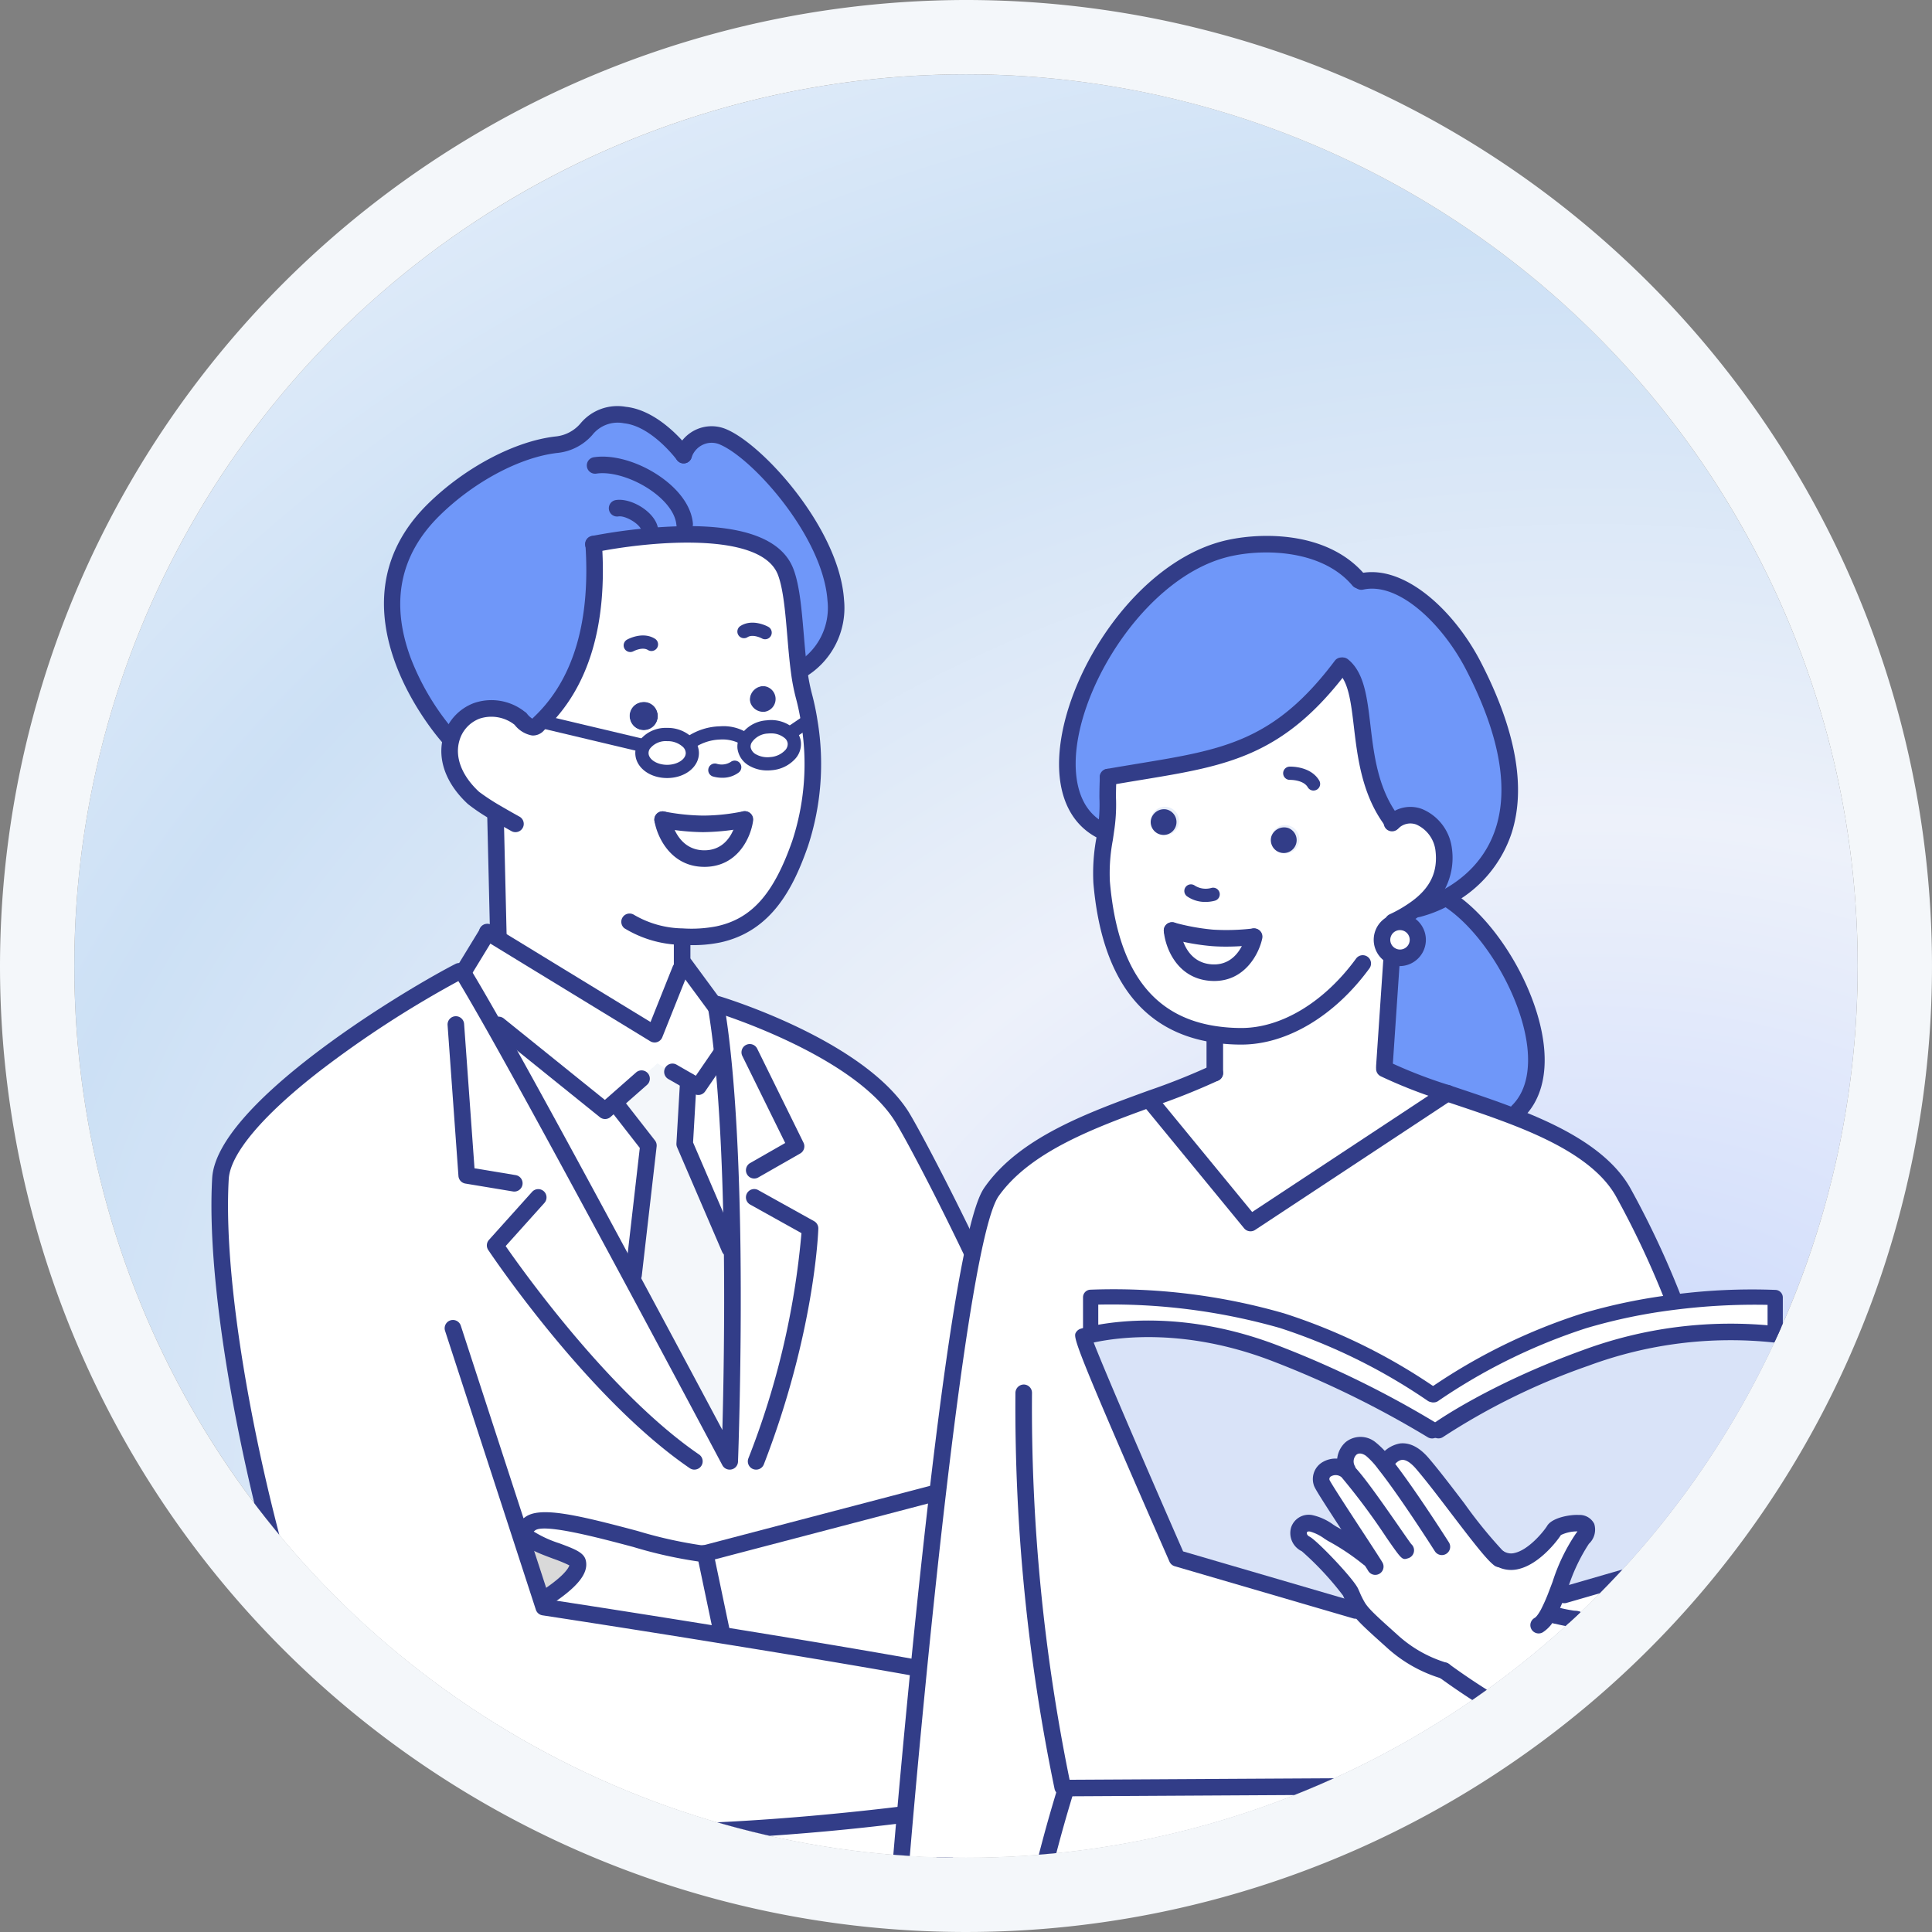 <svg id="img" xmlns="http://www.w3.org/2000/svg" xmlns:xlink="http://www.w3.org/1999/xlink" width="260" height="260" viewBox="0 0 260 260">
  <rect x="0" y="0" width="260" height="260" fill="#808080" stroke="none"/>
  <defs>
    <radialGradient id="radial-gradient" cx="0.846" cy="0.873" r="1.409" gradientTransform="translate(0 0.09) scale(1 0.82)" gradientUnits="objectBoundingBox">
      <stop offset="0" stop-color="#c6d5fc"/>
      <stop offset="0.335" stop-color="#edf1fa"/>
      <stop offset="0.628" stop-color="#cce0f5"/>
      <stop offset="1" stop-color="#f9faff"/>
    </radialGradient>
    <clipPath id="clip-path">
      <circle id="楕円形_276" data-name="楕円形 276" cx="120" cy="120" r="120" fill="rgba(255,0,0,0.2)"/>
    </clipPath>
  </defs>
  <circle id="楕円形_276-2" data-name="楕円形 276" cx="120" cy="120" r="120" transform="translate(10 10)" fill="url(#radial-gradient)"/>
  <path id="楕円形_276_-_アウトライン" data-name="楕円形 276 - アウトライン" d="M120,0A120,120,0,1,0,240,120,120,120,0,0,0,120,0m0-10A130,130,0,1,1-10,120,130.147,130.147,0,0,1,120-10Z" transform="translate(10 10)" fill="#f4f7fa"/>
  <g id="マスクグループ_546" data-name="マスクグループ 546" transform="translate(10 10)" clip-path="url(#clip-path)">
    <g id="グループ_21523" data-name="グループ 21523" transform="translate(18.455 44.686)">
      <g id="グループ_21254" data-name="グループ 21254" transform="translate(0)">
        <g id="グループ_3" data-name="グループ 3" transform="translate(0 0)">
          <g id="グループ_1" data-name="グループ 1" transform="translate(1.113 1.114)">
            <path id="パス_1" data-name="パス 1" d="M566.124,807.372s4.243,1.453,7.933-.241l.107.241s0,8.727-8.041,10.581l-.169-.018a36.448,36.448,0,0,0-.392-9.948l.143-.7C565.847,807.318,565.99,807.345,566.124,807.372Z" transform="translate(-462.07 -636.763)" fill="#fff"/>
            <path id="パス_2" data-name="パス 2" d="M264.272,818.96c1.195,7.158,2.469,31.9,2.469,31.9a59.251,59.251,0,0,1-8.932,2.023c-4.092.579-8.664.66-11.57-1.007-4.974-2.862-6.071-12.765-6.071-12.765h-.089c0,3.307.615,9.7-1.426,12.765-3.058,4.582-38.117,3.084-54.973,2.8-1.569-.027-2.977-.045-4.19-.045v-.241s.642-48.734-.508-56.034l.535-.2c2.353,6.534,4.733,11.571,6.793,13.977,11.356,13.246,60.3,7.934,77.784,5.562Zm-24.228,8.62a1.726,1.726,0,1,0-1.729,1.676A1.7,1.7,0,0,0,240.044,827.579Z" transform="translate(-167.323 -629.925)" fill="#fff"/>
            <path id="パス_3" data-name="パス 3" d="M266.338,270.487l.062-.1a25.92,25.92,0,0,1-3.031-2.006c-2.968-2.754-3.637-5.741-2.942-8.049,1.016-3.432,5.045-5.375,8.941-2.835l.339.25s1.4,1.863,2.335.811c.08-.089.214-.223.392-.392l.553.045,13.059,3.1.267.062a1.969,1.969,0,0,0-.267.972c0,1.373,1.515,2.478,3.387,2.478s3.4-1.105,3.4-2.478a2.035,2.035,0,0,0-.579-1.39l.579-.187a7.427,7.427,0,0,1,3.735-1.123,5.373,5.373,0,0,1,2.888.571l.571.33a1.958,1.958,0,0,0-.232,1.114c.142,1.364,1.765,2.318,3.628,2.122s3.272-1.444,3.129-2.808a1.968,1.968,0,0,0-.615-1.23l.08-.089,2.131-1.444.428-.062a34.454,34.454,0,0,1-1.248,16.411c-2.371,6.766-5.357,10.965-10.973,12.186a18.753,18.753,0,0,1-4.876.312l-.018.241v3.53l-.232.66c-.874,2.175-3.477,8.7-3.477,8.7s-15.261-9.315-21.367-13.05l.348-.045Zm33.57.811h-.053a30.4,30.4,0,0,1-5.518.588,30.057,30.057,0,0,1-5.5-.571s.856,5.25,5.625,5.242S299.908,271.3,299.908,271.3Z" transform="translate(-229.229 -216.813)" fill="#fff"/>
            <path id="パス_4" data-name="パス 4" d="M433.676,268.941c.143,1.364-1.257,2.621-3.129,2.808s-3.485-.758-3.628-2.122a1.959,1.959,0,0,1,.232-1.114,3.642,3.642,0,0,1,2.9-1.7,3.808,3.808,0,0,1,3.013.9A1.968,1.968,0,0,1,433.676,268.941Z" transform="translate(-356.356 -224.779)" fill="#fff"/>
            <path id="パス_5" data-name="パス 5" d="M433.964,245.279a1.9,1.9,0,1,1-2.024-1.569A1.82,1.82,0,0,1,433.964,245.279Z" transform="translate(-358.854 -207.178)" fill="#323d88"/>
            <path id="パス_6" data-name="パス 6" d="M274.508,1002.972H200.325v-1.079a84.819,84.819,0,0,1-1.6-14.628l.009-1.15c16.857.285,51.916,1.783,54.973-2.8,2.041-3.067,1.426-9.458,1.426-12.765h.089s1.1,9.9,6.071,12.765c2.906,1.667,7.479,1.587,11.57,1.007l2.407.1c0,7.506-.758,17.9-.758,17.9Z" transform="translate(-182.372 -761.362)" fill="#f4f7fa"/>
            <path id="パス_7" data-name="パス 7" d="M423.225,914.94a1.676,1.676,0,1,1-1.72,1.676A1.7,1.7,0,0,1,423.225,914.94Z" transform="translate(-352.234 -718.962)" fill="#fff"/>
            <path id="パス_8" data-name="パス 8" d="M391.9,319.309s-.678,5.25-5.447,5.259-5.625-5.242-5.625-5.242a30.062,30.062,0,0,0,5.5.571,30.4,30.4,0,0,0,5.518-.588Z" transform="translate(-321.22 -264.825)" fill="#fff"/>
            <path id="パス_9" data-name="パス 9" d="M395.16,456.379l3.049-4.439.187-.018c.838,7.853,1.195,17.347,1.31,26.216l-.33.009-6.053-14.066.49-8.433.018-.027Z" transform="translate(-330.748 -365.935)" fill="#fff"/>
            <path id="パス_10" data-name="パス 10" d="M375.287,272.262a2.035,2.035,0,0,1,.579,1.39c0,1.373-1.515,2.478-3.4,2.478s-3.387-1.105-3.387-2.478a1.968,1.968,0,0,1,.267-.972,3.567,3.567,0,0,1,3.12-1.515A3.843,3.843,0,0,1,375.287,272.262Z" transform="translate(-312.265 -228.117)" fill="#fff"/>
            <path id="パス_11" data-name="パス 11" d="M363.487,459.94l-.49,8.433,6.053,14.066.33-.009c.187,15.261-.33,28.659-.33,28.659S363,499.688,355.741,486.2l.374-.205,2-17.409-4.1-5.259-.463-.535,3.628-3.191.267-.374,1.89-1.676,1.943,1.23.072-.107,2.157,1.239Z" transform="translate(-300.42 -370.227)" fill="#f4f7fa"/>
            <path id="パス_12" data-name="パス 12" d="M280.517,111.124c-3.129-8.272-24.781-3.976-25.842-3.762v.009c1.07,16.028-5.3,22.178-7.123,23.934-.178.169-.312.3-.392.392-.936,1.052-2.335-.811-2.335-.811l-.339-.25c-3.9-2.541-7.925-.6-8.941,2.835l-.383-.116s-15.707-17.106-2.023-30.593c4.974-4.9,11.508-8.219,16.589-8.771,4.564-.5,3.815-4.555,9.155-3.985,4.288.455,7.9,5.393,7.9,5.393a3.95,3.95,0,0,1,5.438-2.4c6.793,3.013,23.221,23.382,10.171,31.413l-.071.009C281.7,119.834,281.685,114.209,280.517,111.124Z" transform="translate(-204.346 -89.952)" fill="#6f97f9"/>
            <path id="パス_13" data-name="パス 13" d="M294.522,387.535l4.092,5.554.161.223c.321,1.9.6,3.985.829,6.2l-.187.018-3.048,4.439-1.328-.758-2.157-1.239-.072.107-1.943-1.23-1.89,1.676-.267.374-3.628,3.191-1.266,1.114-14.325-11.544-.535.3c-1.712-3.022-3.147-5.5-4.181-7.2l-1.025-.1c.143-.071.285-.152.428-.223h.624l3.209-5.259,1.1.669c6.106,3.735,21.367,13.05,21.367,13.05s2.6-6.525,3.477-8.7l.232-.66Z" transform="translate(-231.955 -313.52)" fill="#fff"/>
            <path id="パス_14" data-name="パス 14" d="M365.73,253.956a1.9,1.9,0,1,1-2.282-1.177A1.813,1.813,0,0,1,365.73,253.956Z" transform="translate(-306.879 -214.046)" fill="#323d88"/>
            <path id="パス_15" data-name="パス 15" d="M341.939,181.627a1.737,1.737,0,1,0-2.023-1.569A1.82,1.82,0,0,0,341.939,181.627Zm-16.545,4.519-13.059-3.1-.553-.045c1.819-1.756,8.192-7.907,7.123-23.934v-.009c1.061-.214,22.713-4.511,25.842,3.762,1.168,3.084,1.186,8.709,1.8,13.3a26.492,26.492,0,0,0,.624,3.3,32.8,32.8,0,0,1,.749,3.566l-.428.062-2.131,1.444-.08.089a3.808,3.808,0,0,0-3.013-.9,3.642,3.642,0,0,0-2.9,1.7l-.571-.33a5.373,5.373,0,0,0-2.888-.571,7.427,7.427,0,0,0-3.735,1.123l-.579.187a3.843,3.843,0,0,0-2.817-1.1,3.567,3.567,0,0,0-3.12,1.515Zm-1.622-3.6a1.9,1.9,0,1,0,1.373-2.166A1.812,1.812,0,0,0,323.772,182.545Z" transform="translate(-268.576 -141.646)" fill="#fff"/>
            <path id="パス_16" data-name="パス 16" d="M306.355,451.935l-2,17.409-.374.2c-6.258-11.633-13.407-24.826-18.319-33.535l.535-.3,14.325,11.544,1.266-1.114.463.535Z" transform="translate(-248.663 -353.575)" fill="#fff"/>
            <path id="パス_17" data-name="パス 17" d="M307.792,727.3c.357,1.444-2.095,3.432-4.707,5.1l-.152.053-2.9-8.9.687-.223C301.125,725.094,307.534,726.226,307.792,727.3Z" transform="translate(-259.621 -572.875)" fill="#d9d9d9"/>
            <path id="パス_18" data-name="パス 18" d="M305.23,727.14c2.612-1.667,5.063-3.655,4.707-5.1-.258-1.079-6.668-2.211-7.069-3.967-.08-.365.1-.758.651-1.185,2.674-2.086,17.962,3.664,22.909,3.976l.668-.009,2.246,10.715-.044.294c-13.086-2.122-23.926-3.771-23.926-3.771l-.294-.9Z" transform="translate(-261.766 -567.611)" fill="#fff"/>
            <path id="パス_19" data-name="パス 19" d="M196.865,410.462s18.559,5.607,24.665,14.869c2.968,4.493,25.69,48.439,25.69,64.618,0,7.078-2.5,10.234-5.331,11.535-3.69,1.694-7.934.241-7.934.241-.133-.027-.276-.053-.419-.089l-.143.7a36.446,36.446,0,0,1,.392,9.948,39.747,39.747,0,0,1-.883,5.687s-2.335.383-6.231.918c-17.481,2.371-66.428,7.684-77.784-5.562-2.059-2.407-4.439-7.443-6.793-13.977-6.614-18.3-13.068-48.368-12.1-65.412.49-8.718,22.446-22.8,31.7-27.687l1.025.1c1.034,1.7,2.469,4.181,4.181,7.2,4.912,8.709,12.061,21.9,18.319,33.535,7.256,13.487,13.309,24.888,13.309,24.888s.517-13.4.33-28.659c-.116-8.87-.472-18.363-1.31-26.216-.232-2.211-.508-4.3-.829-6.2l-.161-.223Zm-25.209,69.931c-.553.428-.731.82-.651,1.185l-.687.223,2.9,8.9.294.9s10.84,1.649,23.926,3.771l.044-.294-2.246-10.715-.668.009C189.617,484.056,174.33,478.307,171.656,480.393Z" transform="translate(-129.903 -331.116)" fill="#fff"/>
          </g>
          <g id="グループ_2" data-name="グループ 2">
            <path id="パス_20" data-name="パス 20" d="M382.683,317.436a31.02,31.02,0,0,1-5.661-.594,1.114,1.114,0,0,1,.459-2.181,29.21,29.21,0,0,0,5.206.546,26.994,26.994,0,0,0,5.351-.564,1.114,1.114,0,0,1,.463,2.18A32.018,32.018,0,0,1,382.683,317.436Z" transform="translate(-316.531 -260.135)" fill="#323d88"/>
            <path id="パス_21" data-name="パス 21" d="M382.865,322.115c-4.514,0-6.364-4.039-6.713-6.176a1.114,1.114,0,1,1,2.2-.359c.03.172.778,4.307,4.514,4.307h.009c3.716-.007,4.32-4.117,4.344-4.292a1.114,1.114,0,0,1,2.21.29c-.277,2.151-2,6.222-6.55,6.231Z" transform="translate(-316.531 -260.143)" fill="#323d88"/>
            <path id="パス_22" data-name="パス 22" d="M388.285,387.734a1.114,1.114,0,0,1-1.114-1.114v-3.53a1.114,1.114,0,1,1,2.228,0v3.53A1.114,1.114,0,0,1,388.285,387.734Z" transform="translate(-324.943 -311.49)" fill="#323d88"/>
            <path id="パス_23" data-name="パス 23" d="M282.929,330.034a1.114,1.114,0,0,1-1.113-1.088l-.393-16.607a1.115,1.115,0,0,1,2.228-.052l.393,16.606a1.115,1.115,0,0,1-1.088,1.14Z" transform="translate(-244.316 -257.526)" fill="#323d88"/>
            <path id="パス_24" data-name="パス 24" d="M427.2,269.8a4.815,4.815,0,0,1-2.424-.624,3.106,3.106,0,0,1-1.6-2.322,2.857,2.857,0,0,1,.331-1.626,4.519,4.519,0,0,1,3.6-2.171,4.673,4.673,0,0,1,3.723,1.149,2.855,2.855,0,0,1,.882,1.785,2.958,2.958,0,0,1-.693,2.165,4.763,4.763,0,0,1-3.235,1.613A5.579,5.579,0,0,1,427.2,269.8Zm.452-4.988c-.124,0-.249.006-.375.019a2.782,2.782,0,0,0-2.2,1.231l0,.008a1.053,1.053,0,0,0-.129.609,1.381,1.381,0,0,0,.731.959A3.206,3.206,0,0,0,427.6,268a3.031,3.031,0,0,0,2.034-.965,1.205,1.205,0,0,0,.3-.863,1.086,1.086,0,0,0-.351-.684A2.789,2.789,0,0,0,427.656,264.816Z" transform="translate(-352.385 -220.803)" fill="#323d88"/>
            <path id="パス_25" data-name="パス 25" d="M369.61,274.161c-2.4,0-4.279-1.48-4.279-3.369a2.871,2.871,0,0,1,.379-1.405.027.027,0,0,0,0-.008,4.449,4.449,0,0,1,3.895-1.965,4.744,4.744,0,0,1,3.473,1.385,2.934,2.934,0,0,1,.815,1.994C373.9,272.681,372.014,274.161,369.61,274.161Zm-2.343-3.9a1.081,1.081,0,0,0-.152.534c0,.86,1.143,1.587,2.5,1.587s2.505-.727,2.505-1.587a1.169,1.169,0,0,0-.34-.783,3,3,0,0,0-2.165-.813A2.684,2.684,0,0,0,367.266,270.257Z" transform="translate(-308.291 -224.142)" fill="#323d88"/>
            <path id="パス_26" data-name="パス 26" d="M394.785,269.416a.891.891,0,0,1-.5-1.629,8.31,8.31,0,0,1,4.232-1.276,6.062,6.062,0,0,1,3.4.733.891.891,0,1,1-1.026,1.458h0a5.111,5.111,0,0,0-2.376-.409,6.574,6.574,0,0,0-3.238.973A.892.892,0,0,1,394.785,269.416Z" transform="translate(-330.069 -223.455)" fill="#323d88"/>
            <path id="パス_27" data-name="パス 27" d="M450.275,263.7a.891.891,0,0,1-.5-1.629l2.131-1.444a.891.891,0,1,1,1,1.476l-2.131,1.444A.883.883,0,0,1,450.275,263.7Z" transform="translate(-372.376 -218.85)" fill="#323d88"/>
            <path id="パス_28" data-name="パス 28" d="M324.307,265.358a.912.912,0,0,1-.207-.024l-13.06-3.1a.892.892,0,0,1,.413-1.735l13.06,3.1a.892.892,0,0,1-.205,1.759Z" transform="translate(-266.375 -218.852)" fill="#323d88"/>
            <path id="パス_29" data-name="パス 29" d="M351.22,209.464c-.434,0-.875-.012-1.318-.037a15.284,15.284,0,0,1-7.732-2.242,1.114,1.114,0,0,1,1.307-1.8,13.3,13.3,0,0,0,6.552,1.823,17.611,17.611,0,0,0,4.571-.288c4.723-1.027,7.667-4.349,10.161-11.466a33.189,33.189,0,0,0,1.2-15.869,31.383,31.383,0,0,0-.722-3.441,27.35,27.35,0,0,1-.654-3.445c-.21-1.563-.351-3.243-.487-4.869-.26-3.087-.529-6.278-1.251-8.187-2.228-5.891-17.052-4.58-24.58-3.064a1.1,1.1,0,0,1-1.379-1.083,1.115,1.115,0,0,1,.916-1.1l.022,0a73.872,73.872,0,0,1,12.353-1.323c8.317-.09,13.264,1.853,14.751,5.783.833,2.2,1.1,5.4,1.388,8.789.134,1.6.273,3.251.475,4.757a25.339,25.339,0,0,0,.6,3.156,34.136,34.136,0,0,1,.773,3.683,35.421,35.421,0,0,1-1.3,16.951c-1.94,5.537-4.858,11.4-11.789,12.908A18.458,18.458,0,0,1,351.22,209.464Z" transform="translate(-286.604 -136.955)" fill="#323d88"/>
            <path id="パス_30" data-name="パス 30" d="M408.557,288.259a4.443,4.443,0,0,1-1.259-.176.892.892,0,0,1,.543-1.7,2.29,2.29,0,0,0,1.854-.249.891.891,0,0,1,1.085,1.415A3.6,3.6,0,0,1,408.557,288.259Z" transform="translate(-339.819 -238.277)" fill="#323d88"/>
            <path id="パス_31" data-name="パス 31" d="M265.429,269.411a1.1,1.1,0,0,1-.538-.139s-1.287-.711-2.654-1.511a24.439,24.439,0,0,1-3.226-2.15c-2.989-2.774-4.174-6.123-3.251-9.188a6.7,6.7,0,0,1,4.075-4.382,7.225,7.225,0,0,1,6.542.936,1.114,1.114,0,0,1-1.217,1.866,5.057,5.057,0,0,0-4.555-.711,4.466,4.466,0,0,0-2.709,2.928c-.669,2.224.29,4.743,2.631,6.917a29.215,29.215,0,0,0,2.849,1.869c1.327.777,2.588,1.473,2.592,1.475a1.114,1.114,0,0,1-.54,2.09Z" transform="translate(-224.516 -212.109)" fill="#323d88"/>
            <path id="パス_32" data-name="パス 32" d="M404.756,130.542a1.114,1.114,0,0,1-.585-2.063,8.619,8.619,0,0,0,4.336-8.454c-.574-8.552-9.918-19.015-14.375-20.992A2.784,2.784,0,0,0,391.763,99a2.892,2.892,0,0,0-1.549,1.727,1.114,1.114,0,1,1-2.136-.634,5.109,5.109,0,0,1,2.753-3.118,5.03,5.03,0,0,1,4.206.02c4.992,2.214,15.056,13.4,15.693,22.879a10.839,10.839,0,0,1-5.392,10.5A1.106,1.106,0,0,1,404.756,130.542Z" transform="translate(-325.6 -93.85)" fill="#323d88"/>
            <path id="パス_33" data-name="パス 33" d="M231.668,130.894a1.112,1.112,0,0,1-.821-.361c-.164-.179-16.269-18.061-1.986-32.14,5-4.923,11.766-8.489,17.252-9.086a5.041,5.041,0,0,0,3.331-1.795,6.459,6.459,0,0,1,6.061-2.19c4.723.5,8.52,5.626,8.679,5.843a1.114,1.114,0,0,1-1.8,1.316c-.033-.045-3.378-4.547-7.117-4.943A4.345,4.345,0,0,0,251,89.107a7.2,7.2,0,0,1-4.648,2.416c-5.018.546-11.27,3.866-15.928,8.458-5.334,5.258-6.632,11.708-3.857,19.172a33.773,33.773,0,0,0,5.919,9.874,1.114,1.114,0,0,1-.821,1.868Z" transform="translate(-199.74 -85.261)" fill="#323d88"/>
            <path id="パス_34" data-name="パス 34" d="M426.89,210.034a.891.891,0,0,1-.437-.115c-.032-.018-1.194-.628-1.93-.166a.891.891,0,1,1-.95-1.508c1.661-1.049,3.674.073,3.76.122a.892.892,0,0,1-.442,1.666Z" transform="translate(-352.38 -178.69)" fill="#323d88"/>
            <path id="パス_35" data-name="パス 35" d="M359.627,217.274a.891.891,0,0,1-.442-1.665c.084-.048,2.1-1.169,3.766-.121A.891.891,0,0,1,362,217c-.746-.469-1.929.16-1.941.166A.889.889,0,0,1,359.627,217.274Z" transform="translate(-303.262 -184.212)" fill="#323d88"/>
            <path id="パス_36" data-name="パス 36" d="M298.393,185.464l-.082,0a3.825,3.825,0,0,1-2.477-1.576,1.114,1.114,0,1,1,1.781-1.339,2.789,2.789,0,0,0,.7.646c.1-.1.218-.221.368-.364,5.184-5.007,7.467-12.764,6.78-23.054a1.114,1.114,0,0,1,2.223-.149c.733,10.975-1.777,19.322-7.459,24.809-.157.149-.271.261-.338.336A1.986,1.986,0,0,1,298.393,185.464Z" transform="translate(-255.133 -141.167)" fill="#323d88"/>
            <path id="パス_37" data-name="パス 37" d="M355.874,143.333a1.114,1.114,0,0,1-1.1-.93c-.159-.948-2.211-2.12-3.125-1.973a1.114,1.114,0,0,1-.36-2.2c2.028-.332,5.31,1.579,5.683,3.8a1.115,1.115,0,0,1-.914,1.284A1.13,1.13,0,0,1,355.874,143.333Z" transform="translate(-296.875 -125.619)" fill="#323d88"/>
            <path id="パス_38" data-name="パス 38" d="M350.971,123.931a1.114,1.114,0,0,1-1.109-1.017c-.122-1.384-1.136-2.887-2.856-4.23-2.421-1.89-5.752-3.009-7.929-2.665a1.114,1.114,0,0,1-.35-2.2c2.823-.447,6.694.8,9.65,3.109,2.213,1.728,3.529,3.785,3.705,5.792a1.114,1.114,0,0,1-1.012,1.207C351.037,123.93,351,123.931,350.971,123.931Z" transform="translate(-287.291 -106.966)" fill="#323d88"/>
            <path id="パス_39" data-name="パス 39" d="M419.648,915.829a2.791,2.791,0,1,1,2.844-2.791A2.816,2.816,0,0,1,419.648,915.829Zm0-3.352a.585.585,0,0,0-.606.562.613.613,0,1,0,.606-.562Z" transform="translate(-347.544 -714.27)" fill="#323d88"/>
            <path id="パス_40" data-name="パス 40" d="M175.915,852.558H175.9a1.114,1.114,0,0,1-1.1-1.129c.006-.487.628-48.721-.495-55.846a1.114,1.114,0,1,1,2.2-.346c1.152,7.31.549,54.228.522,56.222A1.114,1.114,0,0,1,175.915,852.558Z" transform="translate(-162.634 -625.862)" fill="#323d88"/>
            <path id="パス_41" data-name="パス 41" d="M182.444,518.794c-16.409,0-32-2.065-37.973-9.028-2.62-3.062-5.249-9.481-6.995-14.325-6.611-18.289-13.14-48.668-12.16-65.853.547-9.725,24.087-24.278,32.29-28.609l.451-.234a1.114,1.114,0,1,1,1,1.993l-.428.223a141.147,141.147,0,0,0-18.949,12.289c-7.635,5.944-11.945,11.081-12.135,14.464-.964,16.9,5.495,46.885,12.031,64.97,2.378,6.6,4.719,11.444,6.592,13.632,11.115,12.964,61.585,7.244,76.788,5.183,2.575-.354,4.479-.643,5.457-.8a42.1,42.1,0,0,0,.7-4.8,34.793,34.793,0,0,0-.376-9.638,1.114,1.114,0,0,1,2.188-.425,36.973,36.973,0,0,1,.408,10.258,40.509,40.509,0,0,1-.912,5.863,1.114,1.114,0,0,1-.9.826c-.024,0-2.395.392-6.259.923A320.906,320.906,0,0,1,182.444,518.794Zm46.889-5.11h0Z" transform="translate(-125.218 -325.712)" fill="#323d88"/>
            <path id="パス_42" data-name="パス 42" d="M449.168,513.347a14.214,14.214,0,0,1-4.228-.641,1.114,1.114,0,0,1,.723-2.109c.036.012,3.881,1.282,7.107-.2,3.106-1.431,4.682-4.971,4.682-10.523,0-8.385-6.328-24.334-11.636-36.238-6.131-13.749-12.5-25.694-13.871-27.765-5.817-8.824-23.876-14.362-24.058-14.417a1.114,1.114,0,0,1,.644-2.134c.774.234,19.017,5.833,25.274,15.323,2.451,3.71,25.874,48.439,25.874,65.231,0,6.5-2.012,10.721-5.98,12.548A10.863,10.863,0,0,1,449.168,513.347Z" transform="translate(-340.134 -339.93)" fill="#323d88"/>
            <path id="パス_43" data-name="パス 43" d="M330.9,652.707c-.177-.034-.326-.064-.476-.1-9.557-1.914-24.862-4.455-36.009-6.248-12.932-2.1-23.808-3.753-23.916-3.769a1.113,1.113,0,0,1-.892-.756L257.387,604.3a1.114,1.114,0,0,1,2.119-.689l12.008,36.876c2.577.394,12.162,1.869,23.258,3.667,11.165,1.8,26.5,4.342,36.142,6.275.163.039.273.06.379.081Z" transform="translate(-225.948 -479.891)" fill="#323d88"/>
            <path id="パス_44" data-name="パス 44" d="M564.35,816.268a1.114,1.114,0,0,1-.25-2.2c7.059-1.628,7.175-9.178,7.177-9.5a1.115,1.115,0,0,1,1.114-1.11h0a1.112,1.112,0,0,1,1.112,1.112c0,.1-.1,9.637-8.9,11.667A1.092,1.092,0,0,1,564.35,816.268Z" transform="translate(-459.184 -632.85)" fill="#323d88"/>
            <path id="パス_45" data-name="パス 45" d="M403.587,713.974a1.115,1.115,0,0,1-1.09-.885l-2.247-10.714a1.114,1.114,0,0,1,.808-1.307l34.854-9.137a1.114,1.114,0,0,1,.566,2.156l-33.828,8.868,2.029,9.677a1.114,1.114,0,0,1-.862,1.32A1.163,1.163,0,0,1,403.587,713.974Z" transform="translate(-334.897 -547.787)" fill="#323d88"/>
            <path id="パス_46" data-name="パス 46" d="M301.655,724.675a1.114,1.114,0,0,1-.6-2.054c3.38-2.156,4.058-3.325,4.192-3.728a19.6,19.6,0,0,0-2.141-.886c-2.336-.87-4.541-1.692-4.9-3.264a2.236,2.236,0,0,1,1.054-2.315c1.966-1.531,7.041-.329,15.165,1.836a59.3,59.3,0,0,0,8.5,1.909c.112.006.226.006.314.006a1.114,1.114,0,0,1,0,2.229c-.138,0-.3,0-.455-.011a59.383,59.383,0,0,1-8.928-1.979c-4.483-1.193-11.985-3.194-13.224-2.23a1.977,1.977,0,0,0-.178.156,15.337,15.337,0,0,0,3.435,1.575c2.063.77,3.308,1.234,3.56,2.284.439,1.78-1.16,3.725-5.191,6.3A1.113,1.113,0,0,1,301.655,724.675Zm3.624-5.946" transform="translate(-257.077 -562.918)" fill="#323d88"/>
            <path id="パス_47" data-name="パス 47" d="M445.732,917.557a14.586,14.586,0,0,1-7.241-1.533c-5.4-3.108-6.577-13.182-6.624-13.609a1.114,1.114,0,0,1,2.214-.246c.01.094,1.1,9.379,5.519,11.923,2.2,1.263,5.955,1.563,10.859.871a59.036,59.036,0,0,0,7.93-1.733c-.239-4.448-1.365-24.648-2.41-30.908a1.115,1.115,0,1,1,2.2-.367c1.192,7.139,2.431,31.018,2.483,32.03a1.114,1.114,0,0,1-.768,1.117,59.591,59.591,0,0,1-9.121,2.068A36.18,36.18,0,0,1,445.732,917.557Z" transform="translate(-359.017 -691.989)" fill="#323d88"/>
            <path id="パス_48" data-name="パス 48" d="M300.3,469.831a1.115,1.115,0,0,1-.985-.592c-.06-.114-6.134-11.553-13.305-24.883-8.271-15.373-14.26-26.337-18.309-33.514-1.773-3.132-3.174-5.546-4.162-7.172a1.114,1.114,0,0,1,1.9-1.157c1,1.646,2.411,4.079,4.2,7.232,4.057,7.194,10.053,18.169,18.331,33.556,4.727,8.785,8.977,16.75,11.344,21.194.138-5.139.322-14.418.2-24.423-.137-10.5-.576-19.286-1.3-26.112-.234-2.238-.51-4.3-.819-6.128a1.114,1.114,0,0,1,2.2-.372c.317,1.875.6,3.984.838,6.265.735,6.893,1.178,15.748,1.317,26.318.185,15.116-.326,28.582-.331,28.716a1.114,1.114,0,0,1-.865,1.044A1.1,1.1,0,0,1,300.3,469.831Z" transform="translate(-230.556 -326.741)" fill="#323d88"/>
            <path id="パス_49" data-name="パス 49" d="M429.37,566.422a1.114,1.114,0,0,1-1.04-1.516,108.569,108.569,0,0,0,7.143-30.314l-6.9-3.841a1.114,1.114,0,0,1,1.083-1.948l7.514,4.18a1.116,1.116,0,0,1,.572,1.01c-.018.57-.539,14.172-7.33,31.717A1.115,1.115,0,0,1,429.37,566.422Z" transform="translate(-356.071 -423.331)" fill="#323d88"/>
            <path id="パス_50" data-name="パス 50" d="M309.165,566.421a1.105,1.105,0,0,1-.629-.2c-13.642-9.338-26.567-28.547-27.11-29.36a1.114,1.114,0,0,1,.1-1.363l5.812-6.471a1.114,1.114,0,0,1,1.657,1.489l-5.226,5.82c2.5,3.6,14.193,19.946,26.028,28.048a1.114,1.114,0,0,1-.63,2.034Z" transform="translate(-244.175 -423.33)" fill="#323d88"/>
            <path id="パス_51" data-name="パス 51" d="M427.2,464.611a1.114,1.114,0,0,1-.554-2.081l4.724-2.7L425.6,448.121a1.114,1.114,0,1,1,2-.985l6.23,12.649a1.114,1.114,0,0,1-.446,1.46l-5.633,3.218A1.106,1.106,0,0,1,427.2,464.611Z" transform="translate(-354.154 -360.697)" fill="#323d88"/>
            <path id="パス_52" data-name="パス 52" d="M267.963,454.35a1.094,1.094,0,0,1-.184-.015l-6.4-1.061a1.115,1.115,0,0,1-.93-1.019l-1.462-20.306a1.114,1.114,0,0,1,2.223-.16l1.4,19.43,5.534.917a1.114,1.114,0,0,1-.18,2.214Z" transform="translate(-227.208 -348.681)" fill="#323d88"/>
            <path id="パス_53" data-name="パス 53" d="M298.665,444.793a1.114,1.114,0,0,1-.7-.246L283.642,433a1.114,1.114,0,1,1,1.4-1.735l13.594,10.955,4.19-3.686a1.114,1.114,0,1,1,1.471,1.673l-4.894,4.306A1.112,1.112,0,0,1,298.665,444.793Z" transform="translate(-245.691 -348.885)" fill="#323d88"/>
            <path id="パス_54" data-name="パス 54" d="M354.028,502.073c-.043,0-.085,0-.129-.007a1.115,1.115,0,0,1-.98-1.234l1.945-16.957-3.82-4.9a1.114,1.114,0,0,1,1.757-1.37l4.1,5.259a1.114,1.114,0,0,1,.229.812l-2,17.409A1.114,1.114,0,0,1,354.028,502.073Z" transform="translate(-297.218 -384.076)" fill="#323d88"/>
            <path id="パス_55" data-name="パス 55" d="M395.8,487.647a1.116,1.116,0,0,1-1.025-.674l-6.053-14.067a1.128,1.128,0,0,1-.089-.505l.49-8.433a1.114,1.114,0,0,1,2.225.129l-.475,8.17,5.949,13.825a1.114,1.114,0,0,1-1.023,1.555Z" transform="translate(-326.058 -373.206)" fill="#323d88"/>
            <path id="パス_56" data-name="パス 56" d="M386.29,453.973a1.1,1.1,0,0,1-.551-.146l-3.488-2a1.114,1.114,0,0,1,1.111-1.932l2.591,1.488,2.469-3.6a1.114,1.114,0,0,1,1.837,1.262l-3.048,4.44A1.114,1.114,0,0,1,386.29,453.973Z" transform="translate(-320.766 -361.301)" fill="#323d88"/>
            <path id="パス_57" data-name="パス 57" d="M264.6,385.975a1.114,1.114,0,0,1-.951-1.694l3.209-5.259a1.114,1.114,0,0,1,1.9,1.16l-3.209,5.259A1.114,1.114,0,0,1,264.6,385.975Z" transform="translate(-230.642 -308.83)" fill="#323d88"/>
            <path id="パス_58" data-name="パス 58" d="M393.963,404.838a1.112,1.112,0,0,1-.905-.464l-.16-.223-4.084-5.543a1.115,1.115,0,0,1,1.8-1.322l4.258,5.787a1.114,1.114,0,0,1-.9,1.765Z" transform="translate(-326.03 -322.818)" fill="#323d88"/>
            <path id="パス_59" data-name="パス 59" d="M300.575,394.434a1.114,1.114,0,0,1-.581-.164s-15.262-9.315-21.369-13.05l-1.094-.668a1.114,1.114,0,1,1,1.159-1.9l1.1.668c5.106,3.123,16.6,10.142,20.242,12.363.8-2,2.351-5.892,2.988-7.476a1.114,1.114,0,0,1,2.068.83c-.873,2.174-3.475,8.7-3.475,8.7a1.116,1.116,0,0,1-1.035.7Z" transform="translate(-240.941 -308.83)" fill="#323d88"/>
            <path id="パス_60" data-name="パス 60" d="M209.288,984.1c-6.183,0-13.041-.129-20.24-.3-2.675-.061-5.155-.118-7.332-.155-1.563-.027-2.964-.044-4.171-.044a1.114,1.114,0,0,1,0-2.229c1.217,0,2.633.017,4.209.044,2.18.037,4.664.094,7.345.156,14.4.333,44.36,1.022,46.682-2.459,1.495-2.245,1.364-7.018,1.277-10.175-.02-.727-.038-1.4-.038-1.971a1.114,1.114,0,0,1,2.229,0c0,.558.018,1.2.037,1.909.1,3.646.238,8.638-1.65,11.473C235.661,983.318,224.527,984.1,209.288,984.1Z" transform="translate(-164.266 -756.672)" fill="#323d88"/>
            <path id="パス_61" data-name="パス 61" d="M434.551,1072.421c-.037,0-.074,0-.111-.005a1.114,1.114,0,0,1-1-1.218c.005-.052.512-5.244.512-9.135a1.114,1.114,0,0,1,2.228,0c0,4-.5,9.137-.522,9.353A1.115,1.115,0,0,1,434.551,1072.421Z" transform="translate(-360.217 -829.171)" fill="#323d88"/>
            <path id="パス_62" data-name="パス 62" d="M196.747,1053.077a1.114,1.114,0,0,1-1.09-.889,84.877,84.877,0,0,1-1.628-14.854,1.114,1.114,0,0,1,2.228,0,84.369,84.369,0,0,0,1.581,14.4,1.113,1.113,0,0,1-.865,1.316A1.069,1.069,0,0,1,196.747,1053.077Z" transform="translate(-177.683 -810.317)" fill="#323d88"/>
            <path id="パス_63" data-name="パス 63" d="M514.18,1044.376l-.082,0a1.116,1.116,0,0,1-1.031-1.193c.008-.1.755-10.44.755-17.819a1.114,1.114,0,0,1,2.228,0c0,7.46-.753,17.876-.76,17.981A1.115,1.115,0,0,1,514.18,1044.376Z" transform="translate(-420.931 -801.189)" fill="#323d88"/>
          </g>
        </g>
      </g>
      <g id="グループ_21255" data-name="グループ 21255" transform="translate(91.545 17.429)">
        <g id="グループ_7" data-name="グループ 7" transform="translate(0 0)">
          <g id="グループ_5" data-name="グループ 5" transform="translate(1.115 1.106)">
            <path id="パス_64" data-name="パス 64" d="M862.791,594.753v.009a55.958,55.958,0,0,0-25.521,3.182c-12.6,4.573-19.789,9.707-19.789,9.707h-.865a131.578,131.578,0,0,0-21.358-10.438c-12.07-4.573-21.563-3.084-24.585-2.407V589.77a82.669,82.669,0,0,1,25.753,3.147,78.073,78.073,0,0,1,20.19,9.939l.232.036a77.926,77.926,0,0,1,20.182-9.93,74.325,74.325,0,0,1,11.99-2.5,81.516,81.516,0,0,1,13.772-.651Z" transform="translate(-745.009 -488.409)" fill="#fff"/>
            <path id="パス_65" data-name="パス 65" d="M1054.154,690.8c.633,4.466,4.858,36.878-5.785,38.732-4.948.856-10.724-.624-16.144-2.924,5.821-2.906,1.551-16.429,1.346-16.429-2.024-.285-2.478-.5-2.683-.5l-1.07-.25A24.5,24.5,0,0,0,1031,706.76l1.007.152,17.071-4.938S1051.427,696.821,1054.154,690.8Z" transform="translate(-942.594 -565.491)" fill="#fff"/>
            <path id="パス_66" data-name="パス 66" d="M795.209,866.756c11.856,24.451,10.4,56.319,10.4,56.319v.589H726.864v-.589c-2.433-14.057-.258-29.648,2.407-41.522,1.364-6.115,2.852-11.241,3.913-14.673h.143l61.605-.348h.276Z" transform="translate(-710.801 -699.475)" fill="#fff"/>
            <path id="パス_67" data-name="パス 67" d="M812.1,179.661c10.474,20.289,1.694,28.383-3.815,31.28a16.245,16.245,0,0,1-3.637,1.435l-.116-.16a7.967,7.967,0,0,0,3.557-7.925c-.4-3.066-3.913-6.133-6.828-3.557l-.018-.027c-5.678-7.3-2.781-17.873-6.73-21.046h-.178c-9.431,12.542-17.561,12.542-31.4,14.985,0,0-.089,2.336-.045,3.12a22.787,22.787,0,0,1-.267,4.109l-.615-.045c-11.464-5.91.437-33.49,16.429-37.814,4.769-1.293,13.594-1.39,18.247,4.154l.339.152C802.552,167.092,808.863,173.394,812.1,179.661Z" transform="translate(-734.929 -163.287)" fill="#6f97f9"/>
            <path id="パス_68" data-name="パス 68" d="M791.958,281.821c-10.438-1.542-14.37-10.118-15.261-20.467a30.84,30.84,0,0,1,.562-6.926,22.793,22.793,0,0,0,.267-4.109c-.045-.784.045-3.12.045-3.12,13.835-2.442,21.964-2.442,31.4-14.985h.178c3.949,3.173,1.052,13.746,6.73,21.046l.018.027c2.915-2.576,6.427.49,6.828,3.557a7.967,7.967,0,0,1-3.557,7.925,18.762,18.762,0,0,1-3.236,1.908l.053.161a2.417,2.417,0,0,0-.134,4.457l-.107.223-.99,14.592v.348a64.288,64.288,0,0,0,8.46,3.28l-26.475,17.471L783.427,291l-.187-.517a91.819,91.819,0,0,0,8.691-3.468v-5.045Zm11.214-25.575a1.9,1.9,0,1,0-2.309,1.132A1.819,1.819,0,0,0,803.172,256.247Zm-5.946,12.426h-.053a31.33,31.33,0,0,1-5.554.16,30.354,30.354,0,0,1-5.437-.989s.454,5.3,5.215,5.66S797.226,268.673,797.226,268.673Zm-10.144-15.225a1.9,1.9,0,1,0-2.059,1.533A1.806,1.806,0,0,0,787.082,253.447Z" transform="translate(-749.563 -215.84)" fill="#fff"/>
            <path id="パス_69" data-name="パス 69" d="M938.131,377.285a2.42,2.42,0,0,1,0,4.84,2.381,2.381,0,0,1-1.007-.223,2.417,2.417,0,0,1,.134-4.457A2.338,2.338,0,0,1,938.131,377.285Z" transform="translate(-870.839 -326.449)" fill="#fff"/>
            <path id="パス_70" data-name="パス 70" d="M938.234,367.071a18.755,18.755,0,0,0,3.236-1.908l.116.16a16.244,16.244,0,0,0,3.637-1.435l.348.071c8.058,5.126,16.161,21.955,9.449,28.605l-2.1.116c-2.505-.927-5.037-1.756-7.4-2.549a64.291,64.291,0,0,1-8.459-3.28V386.5l.99-14.592.107-.223a2.381,2.381,0,0,0,1.007.223,2.42,2.42,0,0,0,0-4.84,2.338,2.338,0,0,0-.873.161Z" transform="translate(-871.868 -316.235)" fill="#6f97f9"/>
            <path id="パス_71" data-name="パス 71" d="M724.28,543.553c.606.945,1.6,1.872,4.493,4.466a17.909,17.909,0,0,0,7.078,4.047,93.376,93.376,0,0,0,12.756,7.827l-.321.633-1.515,7-61.606.347h-.143c-1.061,3.432-2.55,8.558-3.913,14.673l-.749-.169c-1.48.16-7.746-.945-12.408-1.836-2.986-.562-5.313-1.043-5.313-1.043s6.891-84.238,12.382-91.949c4.484-6.293,13.487-9.592,21.3-12.435l.187.517,13.309,16.206,26.475-17.472c2.362.793,4.894,1.622,7.4,2.549,6.784,2.5,13.407,5.7,16.259,10.75a121.192,121.192,0,0,1,6.588,13.959l.116.892a74.319,74.319,0,0,0-11.99,2.5,77.925,77.925,0,0,0-20.182,9.93l-.232-.036a78.075,78.075,0,0,0-20.19-9.939,82.669,82.669,0,0,0-25.753-3.147v5.037c-.669.152-1.016.258-1.016.258-.428,0,12.64,29.827,12.64,29.827l24.032,7.024Z" transform="translate(-662.639 -400.465)" fill="#fff"/>
            <path id="パス_72" data-name="パス 72" d="M803.035,645.779,779,638.755s-13.068-29.827-12.64-29.827c0,0,.348-.107,1.016-.258,3.022-.678,12.515-2.166,24.585,2.407a131.572,131.572,0,0,1,21.358,10.438h.865s7.185-5.135,19.789-9.707a55.958,55.958,0,0,1,25.521-3.182c1.23.152,1.908.3,1.908.3.258,0-4.3,10.189-8.13,18.657-2.728,6.017-5.081,11.169-5.081,11.169l-17.071,4.938-1.007-.152c1.007-2.6,2.05-5.714,3.441-7.434,2.469-3.066-3.227-2.086-3.8-1.141-.526.883-4.306,5.741-7.4,3.789l-.036.045c-1.578-1.168-7.149-9.128-10.314-12.81-3.075-3.583-4.974,0-4.974,0l-.089.072a11.667,11.667,0,0,0-1.89-2.015c-2.157-1.5-4.118.624-3.129,2.781l-.107.143c-1.239-1.1-3.9-.383-3.343,1.631.133.5,4.537,7.122,6.418,10.037l-.134.089a31.721,31.721,0,0,0-4.76-3.2,9.85,9.85,0,0,0-2.933-1.471c-1.908-.285-2.336,1.988-.74,2.781.686.339,5.473,5.268,6.017,6.472a16.333,16.333,0,0,0,1.007,2.05Z" transform="translate(-741.715 -502.272)" fill="#d9e3f8"/>
            <path id="パス_73" data-name="パス 73" d="M891.556,678.849c-.553-2.014,2.1-2.728,3.343-1.631l.107-.143c-.99-2.157.972-4.279,3.129-2.781a11.674,11.674,0,0,1,1.89,2.015l.089-.071s1.9-3.583,4.974,0c3.164,3.682,8.736,11.642,10.314,12.81l.036-.045c3.093,1.952,6.873-2.906,7.4-3.789.57-.945,6.267-1.925,3.8,1.141-1.39,1.72-2.434,4.831-3.441,7.434a24.5,24.5,0,0,1-1.177,2.674l1.07.25c.205,0,.659.214,2.683.5.205,0,4.475,13.523-1.346,16.429-1.239-.526-2.469-1.1-3.664-1.694A93.37,93.37,0,0,1,908,704.12a17.908,17.908,0,0,1-7.078-4.047c-2.9-2.594-3.887-3.521-4.493-4.466a16.333,16.333,0,0,1-1.007-2.05c-.544-1.2-5.331-6.133-6.017-6.472-1.6-.793-1.168-3.066.74-2.781a9.848,9.848,0,0,1,2.933,1.471,31.721,31.721,0,0,1,4.76,3.2l.134-.089C896.093,685.971,891.69,679.348,891.556,678.849Z" transform="translate(-834.791 -552.519)" fill="#fff"/>
            <path id="パス_74" data-name="パス 74" d="M875.1,323.9a1.738,1.738,0,1,1-2.3,1.141A1.819,1.819,0,0,1,875.1,323.9Z" transform="translate(-822.825 -285.682)" fill="#323d88"/>
            <path id="パス_75" data-name="パス 75" d="M827.782,383.03h.053s-1.079,5.188-5.83,4.831-5.215-5.66-5.215-5.66a30.355,30.355,0,0,0,5.438.989A31.33,31.33,0,0,0,827.782,383.03Z" transform="translate(-780.172 -330.197)" fill="#fff"/>
            <path id="パス_76" data-name="パス 76" d="M806.74,313.533a1.736,1.736,0,1,1-2.059,1.533A1.806,1.806,0,0,1,806.74,313.533Z" transform="translate(-770.932 -277.833)" fill="#323d88"/>
            <path id="パス_77" data-name="パス 77" d="M694.283,923.325c-2.665,11.874-4.84,27.464-2.407,41.522v.588H680.145v-.588c-.829-2.692.873-8.094.873-8.094V921.72l.107-.4c4.662.891,10.929,2,12.408,1.836Z" transform="translate(-675.813 -741.246)" fill="#fff"/>
          </g>
          <g id="グループ_6" data-name="グループ 6">
            <path id="パス_78" data-name="パス 78" d="M820.443,380.792c-.605,0-1.24-.018-1.875-.066A31.26,31.26,0,0,1,812.9,379.7a1.114,1.114,0,0,1,.623-2.14,29.467,29.467,0,0,0,5.209.948,30.213,30.213,0,0,0,5.327-.154,1.114,1.114,0,0,1,.287,2.21A33.468,33.468,0,0,1,820.443,380.792Z" transform="translate(-775.479 -325.515)" fill="#323d88"/>
            <path id="パス_79" data-name="パス 79" d="M818.89,385.415c-.178,0-.359-.006-.545-.02-4.513-.338-6.056-4.515-6.242-6.676a1.114,1.114,0,1,1,2.22-.191c.016.175.449,4.365,4.189,4.645,3.689.279,4.618-3.778,4.656-3.951a1.114,1.114,0,0,1,2.181.458C824.925,381.717,823.039,385.415,818.89,385.415Z" transform="translate(-775.48 -325.513)" fill="#323d88"/>
            <path id="パス_80" data-name="パス 80" d="M934.555,379.663a3.5,3.5,0,0,1-1.476-.326,3.531,3.531,0,0,1,.2-6.506,3.438,3.438,0,0,1,1.28-.237,3.535,3.535,0,0,1,0,7.069Zm0-4.841a1.236,1.236,0,0,0-.459.081,1.31,1.31,0,0,0-.851,1.221,1.3,1.3,0,0,0,.766,1.189l.012.005a1.268,1.268,0,0,0,.532.117,1.306,1.306,0,0,0,0-2.612Z" transform="translate(-866.148 -321.766)" fill="#323d88"/>
            <path id="パス_81" data-name="パス 81" d="M837.417,444.261a1.114,1.114,0,0,1-1.114-1.114V438.1a1.114,1.114,0,1,1,2.229,0v5.045A1.114,1.114,0,0,1,837.417,444.261Z" transform="translate(-793.934 -370.862)" fill="#323d88"/>
            <path id="パス_82" data-name="パス 82" d="M937.833,328.746a1.115,1.115,0,0,1-.481-2.121,17.5,17.5,0,0,0,3.042-1.79c2.509-1.854,3.5-4.042,3.125-6.892a4.413,4.413,0,0,0-2.552-3.4,2.277,2.277,0,0,0-2.434.529c-.02.017-.04.034-.06.049-.037.034-.1.1-.117.107a1.114,1.114,0,0,1-1.435-1.7,2.276,2.276,0,0,1,.171-.152,4.463,4.463,0,0,1,4.658-.917,6.6,6.6,0,0,1,3.979,5.194,9.1,9.1,0,0,1-4,8.966,19.668,19.668,0,0,1-3.419,2.017A1.111,1.111,0,0,1,937.833,328.746Z" transform="translate(-870.352 -275.69)" fill="#323d88"/>
            <path id="パス_83" data-name="パス 83" d="M916.609,250.8a1.111,1.111,0,0,1-.88-.43c-3.241-4.167-3.853-9.34-4.345-13.5-.393-3.316-.731-6.181-2.2-7.364a1.115,1.115,0,0,1,1.4-1.737c2.182,1.754,2.57,5.038,3.021,8.84.483,4.084,1.031,8.714,3.89,12.391a1.114,1.114,0,0,1-.878,1.8Z" transform="translate(-849.182 -211.159)" fill="#323d88"/>
            <path id="パス_84" data-name="パス 84" d="M776.961,244.736a1.114,1.114,0,0,1-.192-2.212c1.508-.266,2.948-.5,4.329-.731,11.37-1.873,18.232-3,26.371-13.826a1.114,1.114,0,0,1,1.781,1.34c-8.676,11.536-16.28,12.789-27.79,14.685-1.374.226-2.8.462-4.3.726A1.125,1.125,0,0,1,776.961,244.736Z" transform="translate(-747.84 -211.157)" fill="#323d88"/>
            <path id="パス_85" data-name="パス 85" d="M758.433,199.393a1.107,1.107,0,0,1-.51-.124c-3.87-1.995-5.66-6.294-5.042-12.1,1.135-10.671,10.323-24.7,21.691-27.775,4.4-1.192,14.11-1.781,19.392,4.513a1.115,1.115,0,0,1-1.708,1.433c-4.227-5.039-12.544-5.03-17.1-3.795-10.2,2.757-19,15.926-20.057,25.86-.3,2.8-.193,7.8,3.849,9.888a1.115,1.115,0,0,1-.512,2.1Z" transform="translate(-730.238 -158.629)" fill="#323d88"/>
            <path id="パス_86" data-name="パス 86" d="M928.079,225.587a1.114,1.114,0,0,1-.242-2.2,15.457,15.457,0,0,0,3.359-1.333c5.5-2.892,13.247-10.606,3.346-29.783-3.109-6.019-9.009-11.831-13.842-10.762a1.114,1.114,0,0,1-.484-2.176c5.966-1.331,12.728,4.986,16.306,11.916,4.719,9.141,6.118,16.883,4.158,23.012a16.837,16.837,0,0,1-8.444,9.765,17.266,17.266,0,0,1-3.913,1.536A1.12,1.12,0,0,1,928.079,225.587Z" transform="translate(-857.249 -174.277)" fill="#323d88"/>
            <path id="パス_87" data-name="パス 87" d="M791.938,327.712a24.84,24.84,0,0,1-3.724-.271c-9.646-1.425-15.1-8.65-16.2-21.473a25.829,25.829,0,0,1,.409-6.079c.054-.366.108-.731.158-1.1a21.71,21.71,0,0,0,.258-3.905c-.045-.8.035-2.969.044-3.213a1.114,1.114,0,0,1,2.227.084c-.024.635-.079,2.415-.045,3.015a23.735,23.735,0,0,1-.276,4.323c-.052.374-.107.746-.162,1.118a23.85,23.85,0,0,0-.393,5.559c1.018,11.825,5.7,18.191,14.314,19.463a22.641,22.641,0,0,0,3.394.247c5.389,0,11.153-3.491,15.422-9.339a1.114,1.114,0,1,1,1.8,1.314C804.474,323.879,798.036,327.712,791.938,327.712Z" transform="translate(-744.871 -259.252)" fill="#323d88"/>
            <path id="パス_88" data-name="パス 88" d="M826.591,358.412a4.234,4.234,0,0,1-2.5-.758.891.891,0,0,1,1.066-1.429,2.756,2.756,0,0,0,2.2.307.892.892,0,1,1,.456,1.724A4.8,4.8,0,0,1,826.591,358.412Z" transform="translate(-784.351 -309.151)" fill="#323d88"/>
            <path id="パス_89" data-name="パス 89" d="M933.484,409.793c-.025,0-.051,0-.077,0a1.114,1.114,0,0,1-1.036-1.187l.989-14.592a1.114,1.114,0,0,1,2.223.151l-.989,14.593A1.114,1.114,0,0,1,933.484,409.793Z" transform="translate(-867.179 -337.303)" fill="#323d88"/>
            <path id="パス_90" data-name="パス 90" d="M883.81,292.58a.891.891,0,0,1-.77-.44c-.6-1.029-2.377-.995-2.388-1a.891.891,0,0,1-.073-1.781c.115,0,2.838-.1,4,1.874a.891.891,0,0,1-.768,1.343Z" transform="translate(-827.043 -258.305)" fill="#323d88"/>
            <path id="パス_91" data-name="パス 91" d="M978.767,390.334a1.114,1.114,0,0,1-.784-1.905c2.169-2.149,2.323-5.407,2.07-7.761-.745-6.927-5.934-15.68-11.332-19.113a1.114,1.114,0,1,1,1.2-1.88c5.99,3.81,11.531,13.121,12.352,20.755.438,4.074-.5,7.387-2.717,9.582A1.108,1.108,0,0,1,978.767,390.334Z" transform="translate(-894.502 -311.783)" fill="#323d88"/>
            <path id="パス_92" data-name="パス 92" d="M753.888,864.419a1.114,1.114,0,0,1-.006-2.229l61.888-.347a1.141,1.141,0,0,1,1.146,1.114,1.088,1.088,0,0,1-1.083,1.114h-.339l-61.6.347Z" transform="translate(-730.247 -694.793)" fill="#323d88"/>
            <path id="パス_93" data-name="パス 93" d="M972.187,488.628a1.114,1.114,0,0,1-1.031-.691,120.56,120.56,0,0,0-6.527-13.833c-2.833-5.02-9.865-8.117-15.675-10.254-2.084-.771-4.18-1.472-6.207-2.149l-1.161-.389a65.12,65.12,0,0,1-8.617-3.348,1.114,1.114,0,1,1,1.026-1.978,63.674,63.674,0,0,0,8.3,3.214l1.159.387c2.043.683,4.156,1.389,6.271,2.173,6.166,2.268,13.654,5.6,16.844,11.248a122.468,122.468,0,0,1,6.648,14.083,1.114,1.114,0,0,1-1.031,1.537Z" transform="translate(-867.178 -385.251)" fill="#323d88"/>
            <path id="パス_94" data-name="パス 94" d="M659.062,568.3c-.03,0-.061,0-.091,0a1.115,1.115,0,0,1-1.02-1.2c.017-.211,1.751-21.327,4.135-43.113,4.85-44.336,7.56-48.142,8.45-49.392,4.7-6.6,13.8-9.914,21.822-12.836l.171-.062a89.265,89.265,0,0,0,8.409-3.358,1.114,1.114,0,0,1,.986,2,90.833,90.833,0,0,1-8.633,3.454l-.17.062c-7.719,2.81-16.468,6-20.769,12.034-4.359,6.12-10.27,68.049-12.18,91.393A1.115,1.115,0,0,1,659.062,568.3Z" transform="translate(-657.946 -387.053)" fill="#323d88"/>
            <path id="パス_95" data-name="パス 95" d="M1013.033,841.833a1.092,1.092,0,0,1-.223-.023,1.113,1.113,0,0,1-.87-1.314l.045-.223,1.517-7.012a1.114,1.114,0,0,1,2.178.472l-1.557,7.207A1.114,1.114,0,0,1,1013.033,841.833Z" transform="translate(-927.831 -672.331)" fill="#323d88"/>
            <path id="パス_96" data-name="パス 96" d="M734.341,694.69a1.113,1.113,0,0,1-1.085-.864,252.959,252.959,0,0,1-5.27-53.331,1.139,1.139,0,0,1,1.129-1.1,1.115,1.115,0,0,1,1.1,1.129,250.424,250.424,0,0,0,5.213,52.8,1.114,1.114,0,0,1-.835,1.336A1.084,1.084,0,0,1,734.341,694.69Z" transform="translate(-711.334 -525.188)" fill="#323d88"/>
            <path id="パス_97" data-name="パス 97" d="M676.573,1076.113a1.114,1.114,0,0,1-1.065-.786c-.905-2.939.691-8.171.876-8.758a1.114,1.114,0,0,1,2.126.669c-.444,1.413-1.467,5.5-.872,7.432a1.115,1.115,0,0,1-1.065,1.443Z" transform="translate(-671.126 -850.292)" fill="#323d88"/>
            <path id="パス_98" data-name="パス 98" d="M676.469,917.352c-1.677,0-5.808-.628-12.3-1.87-2.994-.563-5.33-1.046-5.33-1.046a1.114,1.114,0,0,1,.451-2.182s2.321.48,5.294,1.038c9.706,1.856,11.7,1.865,12.083,1.824a1.115,1.115,0,1,1,.24,2.216A4.3,4.3,0,0,1,676.469,917.352Z" transform="translate(-657.947 -733.208)" fill="#323d88"/>
            <path id="パス_99" data-name="パス 99" d="M680.978,955.578a1.114,1.114,0,0,1-1.114-1.114V919.431a1.114,1.114,0,1,1,2.229,0v35.032A1.114,1.114,0,0,1,680.978,955.578Z" transform="translate(-674.657 -737.851)" fill="#323d88"/>
            <path id="パス_100" data-name="パス 100" d="M814.927,489.356a1.111,1.111,0,0,1-.862-.407l-13.308-16.206a1.114,1.114,0,1,1,1.722-1.414l12.671,15.43,25.638-16.918a1.143,1.143,0,0,1,1.571.3,1.088,1.088,0,0,1-.288,1.526l-26.53,17.507A1.108,1.108,0,0,1,814.927,489.356Z" transform="translate(-766.639 -395.767)" fill="#323d88"/>
            <path id="パス_101" data-name="パス 101" d="M904.422,735.323a1.142,1.142,0,0,1-.253-.029,18.948,18.948,0,0,1-7.568-4.3c-2.977-2.666-4-3.618-4.689-4.7a13.277,13.277,0,0,1-.9-1.783l-.185-.41a40.694,40.694,0,0,0-5.54-5.956,2.706,2.706,0,0,1-1.44-3.206,2.49,2.49,0,0,1,2.883-1.651,7.5,7.5,0,0,1,2.79,1.279c.2.127.364.238.494.307a32.385,32.385,0,0,1,4.95,3.325,1.114,1.114,0,1,1-1.412,1.724A30.761,30.761,0,0,0,889,716.86c-.193-.1-.425-.248-.691-.421a6.034,6.034,0,0,0-1.908-.944c-.17-.026-.382-.025-.426.116-.037.117-.011.387.349.566.973.48,5.923,5.654,6.536,7.01l.187.417a11.654,11.654,0,0,0,.745,1.494c.535.836,1.546,1.772,4.3,4.234a17.064,17.064,0,0,0,6.591,3.793,1.115,1.115,0,0,1-.255,2.2Z" transform="translate(-830.094 -581.501)" fill="#323d88"/>
            <path id="パス_102" data-name="パス 102" d="M1033.431,768.319a1.08,1.08,0,0,1-.158-.011,22.694,22.694,0,0,1-2.464-.456c-.06-.015-.107-.027-.145-.035a1.114,1.114,0,0,1,.081-2.226,2.363,2.363,0,0,1,.594.1,20.568,20.568,0,0,0,2.245.415,1.114,1.114,0,0,1-.154,2.217Zm-2.735-.5h0Z" transform="translate(-941.337 -621.406)" fill="#323d88"/>
            <path id="パス_103" data-name="パス 103" d="M1036.376,786.351a1.114,1.114,0,0,1-.5-2.111c4.573-2.283,1.424-13.565.909-14.825a1.115,1.115,0,0,1,.935-1.721c.8,0,1.117.178,1.945,3.69.854,3.62,2.289,12.312-2.793,14.849A1.108,1.108,0,0,1,1036.376,786.351Zm1.342-16.428h0Zm0,0Zm0,0h0Zm-.236-.027a1.128,1.128,0,0,0,.235.027A1.157,1.157,0,0,1,1037.474,769.9Z" transform="translate(-945.629 -623.009)" fill="#323d88"/>
            <path id="パス_104" data-name="パス 104" d="M996.829,725.688a35.564,35.564,0,0,1-13.59-3.258c-1.228-.521-2.483-1.1-3.727-1.723a95.382,95.382,0,0,1-12.913-7.922,1.114,1.114,0,0,1,1.311-1.8,93.085,93.085,0,0,0,12.6,7.73c1.2.6,2.416,1.162,3.6,1.665,6.149,2.609,11.369,3.567,15.518,2.852,4.826-.841,6.034-9.88,6.2-17.314a135.857,135.857,0,0,0-1.325-20.164l-.071-.5a1.115,1.115,0,0,1,2.2-.333l.074.526a138.085,138.085,0,0,1,1.345,20.519c-.264,12.028-2.97,18.576-8.044,19.46A18.676,18.676,0,0,1,996.829,725.688Z" transform="translate(-892.928 -559.177)" fill="#323d88"/>
            <path id="パス_105" data-name="パス 105" d="M799.625,643.286a1.11,1.11,0,0,1-.313-.044l-24.033-7.024a1.114,1.114,0,0,1-.708-.622c-13.14-29.99-12.994-30.215-12.559-30.88a1.13,1.13,0,0,1,.611-.459h0s.375-.117,1.1-.28c3.542-.8,13.092-2.148,25.226,2.451a134.068,134.068,0,0,1,21.559,10.539,1.114,1.114,0,0,1-1.191,1.884,131.727,131.727,0,0,0-21.157-10.338c-11.389-4.314-20.319-3.15-23.785-2.4,1.514,3.923,7.684,18.184,12.031,28.11l23.533,6.878a1.114,1.114,0,0,1-.312,2.184Z" transform="translate(-737.19 -497.558)" fill="#323d88"/>
            <path id="パス_106" data-name="パス 106" d="M961.763,600.741a1.025,1.025,0,0,1-.6-1.859A78.084,78.084,0,0,1,981.647,588.8a75.227,75.227,0,0,1,12.156-2.541,81.518,81.518,0,0,1,13.964-.656,1.024,1.024,0,0,1,.964,1.023v4.947a1.026,1.026,0,0,1-2.051,0v-3.96a85.348,85.348,0,0,0-12.617.68,73.154,73.154,0,0,0-11.823,2.47,77.546,77.546,0,0,0-19.88,9.782A1.017,1.017,0,0,1,961.763,600.741Z" transform="translate(-888.808 -484.127)" fill="#323d88"/>
            <path id="パス_107" data-name="パス 107" d="M813.323,600.572a1.02,1.02,0,0,1-.6-.192,77.679,77.679,0,0,0-19.89-9.791,82.766,82.766,0,0,0-24.431-3.142V591.5a1.025,1.025,0,1,1-2.051,0v-5.037a1.025,1.025,0,0,1,.963-1.023,82.755,82.755,0,0,1,26.113,3.189,78.235,78.235,0,0,1,20.49,10.087,1.025,1.025,0,0,1-.6,1.859Z" transform="translate(-740.602 -483.993)" fill="#323d88"/>
            <path id="パス_108" data-name="パス 108" d="M1003.853,729.216a1.114,1.114,0,0,1-.537-2.091c.1-.053.373-.267.837-1.105a23.744,23.744,0,0,0,1.112-2.539c.153-.393.306-.8.462-1.21a25.16,25.16,0,0,1,3.151-6.52c.083-.1.147-.191.2-.267a5.056,5.056,0,0,0-2.228.489c-.568.89-2.941,3.915-5.67,4.568a4.108,4.108,0,0,1-3.223-.5,1.114,1.114,0,1,1,1.189-1.885,1.854,1.854,0,0,0,1.516.219c1.92-.46,3.933-2.967,4.332-3.635.674-1.118,3.1-1.535,4.248-1.468a2.193,2.193,0,0,1,2.09,1.194,2.6,2.6,0,0,1-.716,2.684,24.345,24.345,0,0,0-2.8,5.909c-.157.417-.313.829-.467,1.228a25.418,25.418,0,0,1-1.236,2.8,4.715,4.715,0,0,1-1.719,1.987A1.114,1.114,0,0,1,1003.853,729.216Z" transform="translate(-916.788 -581.51)" fill="#323d88"/>
            <path id="パス_109" data-name="パス 109" d="M949.367,689.357a1.107,1.107,0,0,1-.733-.275l-.042-.037c-.993-.785-2.825-3.15-5.684-6.9-1.686-2.213-3.431-4.5-4.736-6.019-.713-.83-1.383-1.259-1.912-1.2-.705.078-1.227.985-1.232.994a1.114,1.114,0,0,1-1.969-1.043,4.186,4.186,0,0,1,2.955-2.167c1.31-.145,2.607.515,3.849,1.962,1.348,1.568,3.111,3.882,4.818,6.12a62.722,62.722,0,0,0,5.315,6.52,1.157,1.157,0,0,1,.143.127l.017.016a1.114,1.114,0,0,1-.788,1.9Z" transform="translate(-867.605 -550.573)" fill="#323d88"/>
            <path id="パス_110" data-name="パス 110" d="M924.4,684.984a1.112,1.112,0,0,1-.941-.517c-.047-.073-4.692-7.374-7.624-11.054a10.349,10.349,0,0,0-1.645-1.787c-.3-.211-.865-.5-1.3-.138a1.268,1.268,0,0,0-.187,1.531,1.114,1.114,0,0,1-2.025.93,3.468,3.468,0,0,1,.781-4.17,3.191,3.191,0,0,1,4,.009,11.713,11.713,0,0,1,2.122,2.229c3.011,3.779,7.573,10.95,7.766,11.254A1.113,1.113,0,0,1,925,684.81,1.1,1.1,0,0,1,924.4,684.984Z" transform="translate(-850.362 -547.823)" fill="#323d88"/>
            <path id="パス_111" data-name="パス 111" d="M904.989,697.01a1.112,1.112,0,0,1-.972-.568c-.083-.146-.258-.418-.5-.787l-.256-.4c-.5-.774-1.18-1.815-1.913-2.933-3.94-6.022-4.531-6.994-4.644-7.418a2.646,2.646,0,0,1,1.151-3.048,3.481,3.481,0,0,1,3.952.247,1.024,1.024,0,0,1,.131.113c1.18,1.07,3.69,4.63,6.375,8.5.635.915,1.29,1.859,1.516,2.151a1.118,1.118,0,0,1-.406,1.9c-.823.262-.824.262-2.941-2.785a89.382,89.382,0,0,0-6.04-8.117c-.019-.016-.038-.03-.057-.047a1.261,1.261,0,0,0-1.352-.072.405.405,0,0,0-.193.516c.337.669,2.759,4.371,4.373,6.838.735,1.123,1.419,2.168,1.922,2.948l.256.4c.271.42.469.732.563.9a1.114,1.114,0,0,1-.97,1.661Z" transform="translate(-839.906 -557.184)" fill="#323d88"/>
            <path id="パス_112" data-name="パス 112" d="M723.257,921.726a1.114,1.114,0,0,1-1.1-.925c-2.023-11.682-1.21-25.8,2.417-41.956,1.076-4.824,2.4-9.79,3.936-14.758a1.114,1.114,0,1,1,2.129.658c-1.518,4.911-2.827,9.818-3.89,14.586-3.563,15.872-4.369,29.7-2.4,41.089a1.113,1.113,0,0,1-.908,1.288A1.093,1.093,0,0,1,723.257,921.726Z" transform="translate(-706.081 -695.905)" fill="#323d88"/>
            <path id="パス_113" data-name="パス 113" d="M1024.787,921.327h-.052a1.116,1.116,0,0,1-1.063-1.164c.015-.316,1.3-31.877-10.292-55.783a1.114,1.114,0,0,1,2.006-.972c11.842,24.422,10.528,56.534,10.513,56.855A1.115,1.115,0,0,1,1024.787,921.327Z" transform="translate(-928.861 -695.506)" fill="#323d88"/>
            <path id="パス_114" data-name="パス 114" d="M981.077,642.5a1.114,1.114,0,0,1-.309-2.185l16.579-4.8c.636-1.4,2.625-5.757,4.867-10.7,5.05-11.157,6.961-15.581,7.668-17.32-.172-.024-.362-.051-.567-.076a55,55,0,0,0-25.007,3.125,89.355,89.355,0,0,0-19.52,9.566,1.114,1.114,0,0,1-1.3-1.813c.3-.213,7.453-5.276,20.056-9.848a57.323,57.323,0,0,1,26.043-3.241c1.265.156,1.981.315,2.011.322h0a1.127,1.127,0,0,1,.7.487c.451.7.508.789-8.058,19.716-2.728,6.019-5.083,11.173-5.083,11.173a1.116,1.116,0,0,1-.7.608l-17.07,4.938A1.135,1.135,0,0,1,981.077,642.5Z" transform="translate(-890.554 -498.861)" fill="#323d88"/>
          </g>
        </g>
      </g>
    </g>
  </g>
</svg>
